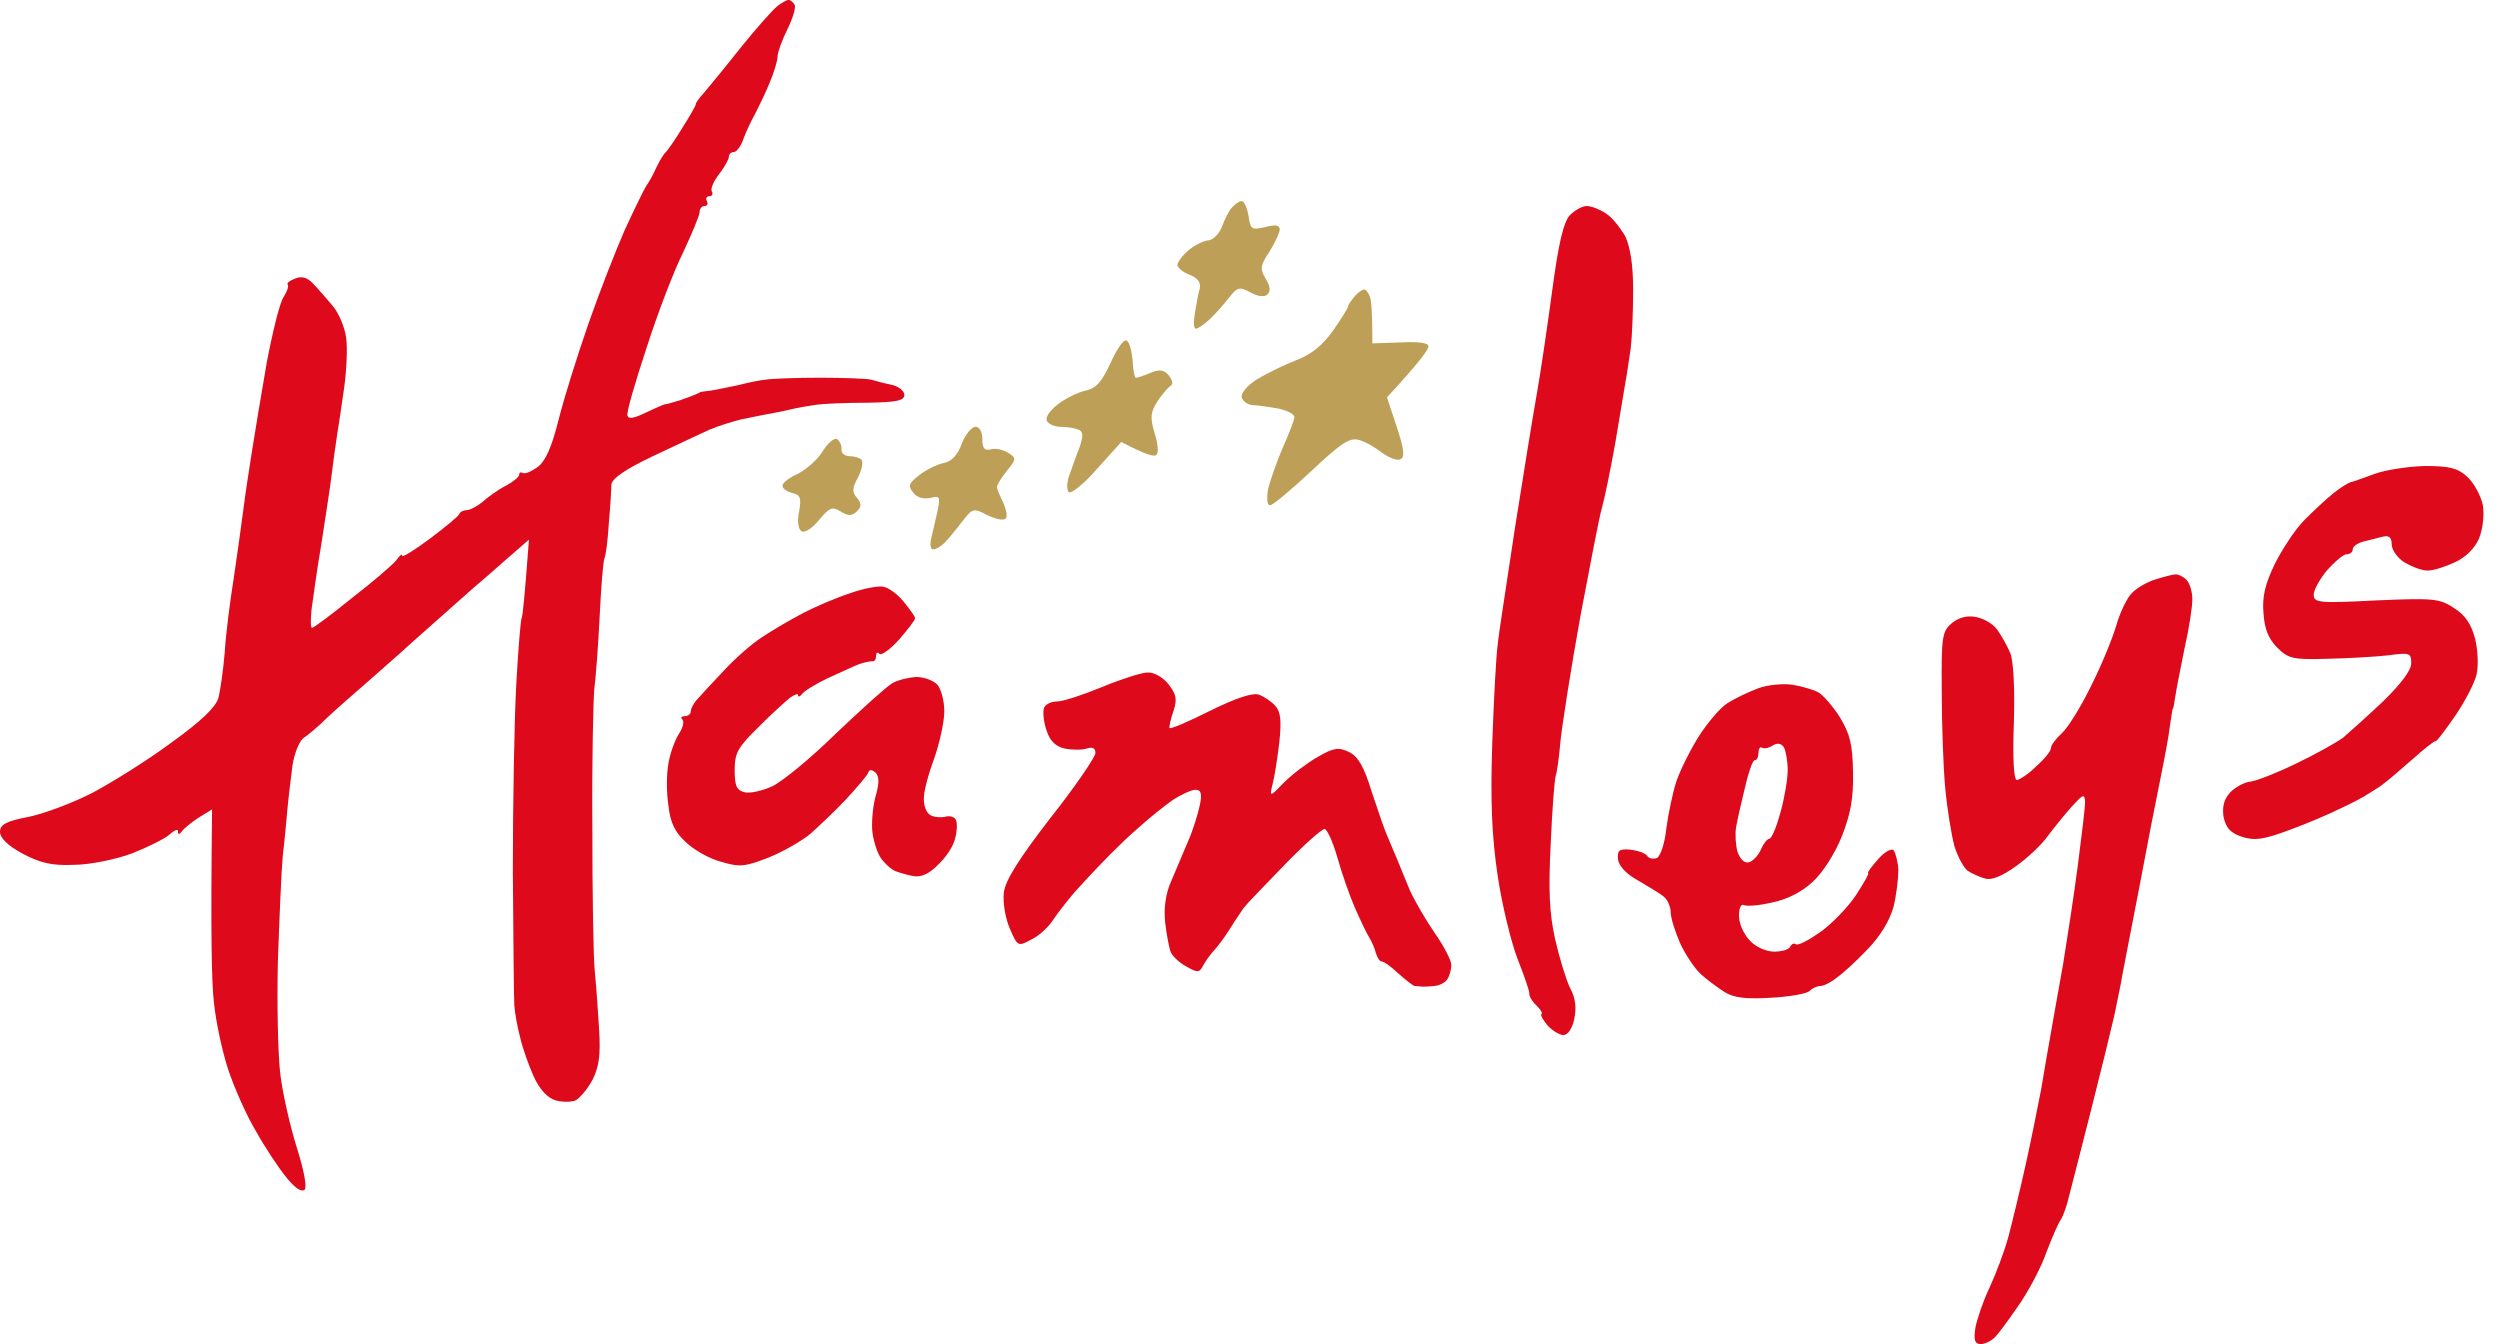 <svg xmlns="http://www.w3.org/2000/svg" width="93" height="50" viewBox="0 0 93 50" fill="none"><path fill-rule="evenodd" clip-rule="evenodd" d="M29.343 0C29.416 0 29.506 0.091 29.561 0.182C29.615 0.274 29.488 0.693 29.289 1.095C29.089 1.496 28.926 1.953 28.926 2.099C28.926 2.245 28.799 2.682 28.636 3.066C28.491 3.431 28.237 3.942 28.11 4.197C27.965 4.453 27.765 4.872 27.656 5.164C27.566 5.438 27.402 5.657 27.294 5.657C27.185 5.657 27.112 5.748 27.112 5.839C27.112 5.931 26.949 6.223 26.75 6.478C26.55 6.734 26.423 7.026 26.478 7.117C26.532 7.208 26.496 7.299 26.387 7.299C26.278 7.299 26.242 7.391 26.296 7.482C26.351 7.573 26.314 7.664 26.206 7.664C26.097 7.664 26.024 7.774 26.024 7.901C26.024 8.011 25.734 8.704 25.408 9.398C25.063 10.091 24.447 11.697 24.047 12.956C23.63 14.215 23.304 15.329 23.34 15.456C23.377 15.602 23.576 15.566 24.029 15.347C24.374 15.182 24.7 15.037 24.755 15.037C24.809 15.037 25.045 14.963 25.299 14.89C25.553 14.799 25.807 14.708 25.879 14.671C25.97 14.635 26.042 14.598 26.061 14.58C26.097 14.58 26.278 14.544 26.478 14.525C26.677 14.489 27.131 14.398 27.475 14.325C27.82 14.234 28.273 14.142 28.473 14.124C28.672 14.088 29.597 14.051 30.504 14.051C31.429 14.051 32.299 14.088 32.408 14.124C32.535 14.161 32.861 14.252 33.133 14.307C33.423 14.361 33.641 14.544 33.641 14.69C33.641 14.909 33.351 14.963 32.227 14.982C31.465 14.982 30.631 15.018 30.377 15.055C30.123 15.091 29.669 15.164 29.379 15.237C29.089 15.31 28.672 15.383 28.473 15.42C28.273 15.456 27.856 15.547 27.566 15.602C27.276 15.675 26.732 15.839 26.387 15.985C26.042 16.15 25.081 16.588 24.247 16.989C23.25 17.463 22.76 17.81 22.742 18.029C22.742 18.193 22.706 18.832 22.651 19.434C22.615 20.037 22.542 20.639 22.488 20.766C22.433 20.876 22.361 21.861 22.306 22.956C22.252 24.033 22.161 25.237 22.107 25.639C22.071 26.04 22.016 28.339 22.035 30.748C22.035 33.157 22.071 35.584 22.125 36.131C22.18 36.679 22.252 37.664 22.288 38.321C22.343 39.215 22.288 39.672 22.053 40.146C21.871 40.493 21.581 40.839 21.418 40.931C21.255 41.004 20.91 41.004 20.656 40.931C20.366 40.839 20.076 40.529 19.858 40.055C19.677 39.653 19.441 38.996 19.35 38.595C19.242 38.193 19.151 37.664 19.133 37.409C19.115 37.153 19.096 34.909 19.078 32.391C19.078 29.89 19.133 26.77 19.205 25.456C19.278 24.142 19.369 23.047 19.405 22.993C19.441 22.938 19.514 22.263 19.677 20.073L19.26 20.438C19.042 20.62 18.589 21.022 18.28 21.296C17.954 21.569 17.265 22.172 16.757 22.628C16.249 23.084 15.56 23.686 15.216 23.996C14.889 24.307 14.182 24.909 13.674 25.365C13.148 25.821 12.459 26.423 12.133 26.734C11.824 27.044 11.443 27.354 11.28 27.463C11.135 27.573 10.954 28.011 10.881 28.467C10.827 28.923 10.736 29.617 10.7 30.018C10.664 30.42 10.591 31.241 10.518 31.843C10.464 32.445 10.392 34.215 10.337 35.766C10.301 37.318 10.337 39.215 10.428 39.964C10.518 40.712 10.809 41.953 11.044 42.701C11.298 43.504 11.425 44.142 11.335 44.252C11.226 44.361 10.99 44.215 10.664 43.814C10.392 43.485 9.866 42.701 9.521 42.08C9.158 41.478 8.705 40.438 8.487 39.781C8.27 39.124 8.034 38.029 7.961 37.318C7.871 36.606 7.834 34.708 7.889 30.11L7.381 30.42C7.109 30.602 6.837 30.821 6.764 30.931C6.668 31.052 6.619 31.052 6.619 30.931C6.638 30.821 6.492 30.876 6.311 31.04C6.13 31.204 5.495 31.515 4.897 31.752C4.298 31.971 3.337 32.172 2.738 32.172C1.922 32.208 1.487 32.099 0.834 31.752C0.29 31.46 0 31.168 0 30.949C0 30.675 0.218 30.547 1.088 30.383C1.687 30.256 2.738 29.854 3.446 29.489C4.135 29.124 5.459 28.303 6.347 27.646C7.49 26.825 8.016 26.314 8.125 25.967C8.197 25.675 8.306 24.927 8.36 24.27C8.397 23.613 8.56 22.336 8.705 21.442C8.832 20.547 8.995 19.434 9.05 18.978C9.104 18.522 9.249 17.573 9.358 16.88C9.467 16.186 9.721 14.653 9.92 13.504C10.138 12.354 10.41 11.241 10.555 11.04C10.682 10.839 10.754 10.639 10.7 10.584C10.664 10.529 10.772 10.438 10.972 10.365C11.226 10.255 11.443 10.329 11.643 10.547C11.824 10.73 12.151 11.113 12.368 11.369C12.604 11.642 12.822 12.171 12.876 12.555C12.931 12.92 12.894 13.759 12.804 14.416C12.713 15.073 12.586 15.894 12.531 16.241C12.477 16.588 12.386 17.244 12.332 17.701C12.278 18.157 12.096 19.307 11.951 20.256C11.788 21.204 11.643 22.299 11.588 22.683C11.552 23.047 11.552 23.358 11.607 23.358C11.661 23.358 12.332 22.865 13.094 22.244C13.873 21.642 14.617 21.004 14.744 20.839C14.871 20.657 14.962 20.584 14.962 20.675C14.962 20.748 15.433 20.456 15.995 20.037C16.576 19.599 17.065 19.197 17.084 19.124C17.12 19.033 17.247 18.978 17.355 18.978C17.483 18.978 17.755 18.832 17.954 18.668C18.154 18.485 18.534 18.212 18.825 18.066C19.096 17.92 19.314 17.737 19.314 17.664C19.314 17.573 19.369 17.555 19.441 17.591C19.532 17.646 19.767 17.537 20.003 17.372C20.294 17.153 20.529 16.624 20.783 15.602C20.983 14.799 21.49 13.193 21.889 12.044C22.288 10.894 22.905 9.325 23.231 8.577C23.576 7.828 23.939 7.08 24.029 6.934C24.138 6.788 24.32 6.46 24.428 6.204C24.555 5.949 24.7 5.712 24.773 5.657C24.827 5.602 25.117 5.201 25.39 4.745C25.68 4.288 25.897 3.905 25.879 3.887C25.861 3.85 26.006 3.65 26.206 3.431C26.405 3.193 27.022 2.445 27.584 1.734C28.146 1.04 28.744 0.365 28.908 0.237C29.071 0.109 29.252 0 29.325 0L29.343 0ZM90.205 17.336C91.13 17.336 91.42 17.409 91.783 17.737C92.037 17.974 92.291 18.449 92.363 18.796C92.418 19.179 92.363 19.672 92.218 20.037C92.055 20.401 91.729 20.73 91.33 20.912C90.985 21.077 90.532 21.223 90.332 21.223C90.133 21.241 89.752 21.095 89.462 20.931C89.19 20.766 88.972 20.456 88.972 20.256C88.972 20 88.881 19.909 88.646 19.963C88.482 20 88.156 20.091 87.92 20.146C87.703 20.201 87.521 20.328 87.521 20.438C87.521 20.547 87.412 20.62 87.285 20.62C87.177 20.62 86.85 20.894 86.56 21.223C86.288 21.551 86.07 21.953 86.07 22.117C86.07 22.427 86.27 22.445 88.374 22.336C90.513 22.244 90.749 22.263 91.275 22.61C91.71 22.883 91.928 23.212 92.073 23.759C92.182 24.197 92.2 24.781 92.128 25.091C92.055 25.401 91.71 26.077 91.348 26.606C90.985 27.135 90.659 27.573 90.604 27.573C90.55 27.555 90.151 27.883 89.698 28.285C89.244 28.686 88.791 29.069 88.682 29.142C88.591 29.234 88.337 29.38 88.138 29.507C87.957 29.635 87.467 29.89 87.068 30.073C86.669 30.274 85.817 30.639 85.164 30.876C84.184 31.241 83.876 31.277 83.404 31.131C82.969 30.985 82.806 30.803 82.715 30.383C82.661 30 82.734 29.726 82.969 29.471C83.169 29.27 83.513 29.088 83.749 29.069C83.985 29.033 84.728 28.741 85.436 28.394C86.125 28.066 86.905 27.628 87.159 27.445C87.394 27.244 88.065 26.642 88.646 26.095C89.299 25.456 89.698 24.945 89.698 24.672C89.698 24.288 89.643 24.27 88.827 24.38C88.355 24.434 87.34 24.489 86.578 24.507C85.309 24.544 85.127 24.507 84.71 24.088C84.384 23.759 84.239 23.394 84.202 22.81C84.148 22.208 84.257 21.734 84.62 20.985C84.892 20.438 85.381 19.69 85.726 19.343C86.07 18.996 86.56 18.54 86.814 18.339C87.068 18.139 87.358 17.956 87.449 17.938C87.539 17.92 87.938 17.774 88.337 17.628C88.736 17.482 89.57 17.354 90.187 17.336H90.205ZM80.92 21.369C81.011 21.35 81.21 21.442 81.337 21.569C81.464 21.697 81.555 22.026 81.555 22.299C81.555 22.591 81.428 23.412 81.264 24.124C81.119 24.854 80.956 25.657 80.92 25.912C80.884 26.168 80.847 26.369 80.829 26.369C80.811 26.369 80.775 26.661 80.721 27.007C80.684 27.354 80.521 28.212 80.376 28.923C80.231 29.617 79.868 31.478 79.578 33.029C79.27 34.58 78.998 36.058 78.943 36.314C78.907 36.569 78.762 37.226 78.653 37.774C78.526 38.321 78.145 39.891 77.801 41.241C77.456 42.591 77.093 44.033 76.985 44.434C76.894 44.836 76.749 45.237 76.676 45.347C76.586 45.456 76.35 46.004 76.132 46.569C75.933 47.153 75.443 48.066 75.08 48.577C74.718 49.106 74.319 49.653 74.192 49.763C74.065 49.891 73.829 50 73.684 50C73.466 50 73.412 49.854 73.484 49.398C73.539 49.088 73.775 48.394 74.01 47.901C74.246 47.391 74.573 46.533 74.718 45.985C74.863 45.438 75.153 44.234 75.352 43.339C75.552 42.445 75.806 41.168 75.933 40.511C76.041 39.854 76.205 38.905 76.295 38.412C76.386 37.901 76.586 36.752 76.749 35.858C76.894 34.964 77.148 33.321 77.293 32.208C77.438 31.095 77.565 30.037 77.565 29.836C77.547 29.507 77.492 29.544 77.057 30.018C76.785 30.328 76.386 30.821 76.168 31.113C75.951 31.423 75.425 31.916 74.99 32.226C74.482 32.591 74.083 32.755 73.847 32.682C73.648 32.628 73.358 32.5 73.194 32.391C73.049 32.281 72.832 31.88 72.705 31.478C72.596 31.077 72.433 30.091 72.36 29.288C72.287 28.485 72.233 26.861 72.233 25.675C72.215 23.668 72.251 23.485 72.614 23.175C72.868 22.974 73.176 22.883 73.521 22.956C73.793 23.011 74.156 23.212 74.3 23.431C74.446 23.631 74.663 24.015 74.772 24.27C74.899 24.544 74.953 25.547 74.917 26.861C74.863 28.23 74.917 29.015 75.026 29.015C75.117 29.015 75.461 28.796 75.751 28.504C76.06 28.23 76.295 27.938 76.295 27.828C76.295 27.719 76.477 27.482 76.713 27.263C76.93 27.062 77.42 26.277 77.782 25.529C78.163 24.781 78.581 23.759 78.726 23.266C78.871 22.756 79.143 22.208 79.324 22.044C79.505 21.861 79.886 21.642 80.195 21.551C80.485 21.46 80.829 21.369 80.92 21.369V21.369ZM59.031 7.664C59.194 7.664 59.52 7.792 59.738 7.938C59.974 8.084 60.282 8.485 60.463 8.796C60.645 9.197 60.753 9.854 60.753 10.766C60.753 11.515 60.717 12.5 60.663 12.956C60.59 13.412 60.518 13.978 60.463 14.234C60.427 14.489 60.246 15.511 60.082 16.515C59.901 17.518 59.684 18.577 59.593 18.887C59.502 19.179 59.157 20.985 58.795 22.901C58.45 24.799 58.124 26.898 58.051 27.555C57.997 28.212 57.906 28.796 57.87 28.869C57.834 28.96 57.743 30.055 57.689 31.332C57.598 33.139 57.634 33.96 57.852 34.945C58.015 35.657 58.269 36.478 58.414 36.77C58.614 37.135 58.65 37.5 58.559 37.92C58.486 38.266 58.323 38.504 58.16 38.504C58.015 38.504 57.743 38.339 57.562 38.139C57.398 37.938 57.29 37.755 57.344 37.719C57.398 37.701 57.308 37.555 57.163 37.409C56.999 37.263 56.873 37.044 56.891 36.953C56.891 36.843 56.691 36.277 56.455 35.675C56.22 35.073 55.875 33.668 55.712 32.573C55.494 31.077 55.44 29.817 55.512 27.646C55.567 26.04 55.657 24.398 55.712 23.996C55.748 23.595 56.056 21.661 56.346 19.708C56.655 17.756 57.018 15.493 57.163 14.69C57.308 13.887 57.562 12.135 57.743 10.803C57.979 9.051 58.16 8.266 58.396 8.011C58.577 7.828 58.849 7.664 59.031 7.664ZM32.861 21.825C33.061 21.861 33.405 22.117 33.623 22.39C33.859 22.683 34.04 22.938 34.04 22.993C34.058 23.047 33.786 23.394 33.46 23.777C33.133 24.142 32.789 24.398 32.716 24.325C32.644 24.234 32.589 24.288 32.589 24.398C32.589 24.526 32.535 24.617 32.444 24.599C32.372 24.599 32.154 24.635 31.954 24.708C31.755 24.781 31.229 25.037 30.776 25.237C30.322 25.456 29.905 25.712 29.833 25.821C29.76 25.912 29.688 25.949 29.688 25.858C29.688 25.785 29.561 25.839 29.397 25.949C29.234 26.077 28.69 26.569 28.219 27.044C27.439 27.81 27.33 28.011 27.33 28.65C27.33 29.234 27.402 29.398 27.693 29.471C27.892 29.526 28.364 29.416 28.726 29.252C29.107 29.069 30.177 28.193 31.102 27.281C32.045 26.387 32.97 25.547 33.188 25.42C33.405 25.292 33.804 25.201 34.076 25.183C34.367 25.183 34.711 25.31 34.856 25.456C35.001 25.602 35.128 26.058 35.128 26.46C35.128 26.861 34.947 27.664 34.747 28.23C34.53 28.814 34.348 29.489 34.367 29.744C34.367 30 34.475 30.256 34.62 30.328C34.747 30.401 35.001 30.42 35.164 30.383C35.346 30.328 35.527 30.401 35.563 30.511C35.618 30.639 35.6 30.949 35.527 31.204C35.473 31.46 35.201 31.88 34.911 32.153C34.584 32.5 34.258 32.646 33.986 32.591C33.768 32.555 33.46 32.464 33.315 32.409C33.17 32.354 32.916 32.135 32.752 31.898C32.607 31.661 32.462 31.186 32.444 30.839C32.426 30.493 32.48 29.909 32.589 29.562C32.716 29.106 32.698 28.869 32.571 28.741C32.426 28.619 32.335 28.619 32.299 28.741C32.263 28.85 31.882 29.288 31.465 29.744C31.03 30.201 30.431 30.766 30.141 31.022C29.833 31.277 29.143 31.679 28.599 31.898C27.711 32.245 27.511 32.263 26.84 32.062C26.405 31.953 25.825 31.624 25.516 31.332C25.117 30.967 24.936 30.62 24.864 29.963C24.791 29.489 24.791 28.796 24.864 28.412C24.918 28.047 25.099 27.555 25.244 27.317C25.39 27.099 25.462 26.861 25.39 26.77C25.299 26.697 25.353 26.642 25.462 26.642C25.589 26.642 25.698 26.569 25.698 26.46C25.698 26.35 25.807 26.168 25.915 26.04C26.042 25.894 26.478 25.42 26.895 24.982C27.294 24.544 27.947 23.96 28.346 23.704C28.726 23.449 29.416 23.047 29.869 22.81C30.322 22.573 31.084 22.244 31.592 22.08C32.081 21.898 32.662 21.788 32.861 21.825V21.825ZM42.691 25.018C42.926 25 43.271 25.201 43.47 25.456C43.761 25.839 43.797 26.004 43.652 26.46C43.543 26.752 43.489 27.044 43.507 27.08C43.543 27.135 44.214 26.843 45.012 26.442C45.979 25.967 46.584 25.766 46.825 25.839C47.025 25.912 47.297 26.095 47.442 26.259C47.642 26.478 47.678 26.807 47.587 27.646C47.515 28.248 47.406 28.942 47.333 29.197C47.224 29.653 47.243 29.653 47.769 29.106C48.077 28.796 48.639 28.376 49.02 28.157C49.618 27.81 49.8 27.792 50.181 27.974C50.525 28.139 50.743 28.522 51.033 29.471C51.269 30.183 51.523 30.931 51.631 31.15C51.722 31.387 51.885 31.752 51.976 31.971C52.067 32.208 52.284 32.719 52.447 33.12C52.629 33.522 53.046 34.234 53.372 34.708C53.717 35.201 53.989 35.73 53.989 35.894C53.989 36.077 53.916 36.314 53.844 36.423C53.771 36.551 53.554 36.661 53.354 36.679C53.155 36.697 52.937 36.715 52.846 36.697C52.774 36.697 52.683 36.679 52.629 36.679C52.574 36.679 52.321 36.478 52.03 36.223C51.758 35.967 51.486 35.766 51.396 35.766C51.323 35.766 51.232 35.62 51.178 35.438C51.142 35.274 51.015 35 50.924 34.854C50.833 34.708 50.598 34.215 50.398 33.759C50.199 33.303 49.908 32.464 49.745 31.88C49.582 31.314 49.364 30.839 49.274 30.839C49.165 30.839 48.494 31.442 47.769 32.19C47.061 32.92 46.372 33.631 46.263 33.777C46.173 33.923 45.919 34.27 45.737 34.58C45.538 34.891 45.266 35.255 45.121 35.401C44.994 35.547 44.812 35.803 44.74 35.949C44.613 36.186 44.54 36.186 44.123 35.949C43.851 35.803 43.597 35.547 43.543 35.401C43.489 35.255 43.398 34.763 43.343 34.307C43.289 33.759 43.362 33.23 43.579 32.755C43.742 32.354 44.033 31.697 44.196 31.296C44.377 30.894 44.559 30.292 44.631 29.963C44.722 29.526 44.685 29.38 44.468 29.38C44.323 29.38 43.924 29.562 43.597 29.781C43.289 30 42.745 30.438 42.401 30.748C42.056 31.04 41.566 31.515 41.312 31.77C41.058 32.026 40.551 32.555 40.188 32.956C39.825 33.339 39.39 33.905 39.191 34.197C39.009 34.489 38.628 34.836 38.338 34.964C37.867 35.219 37.849 35.201 37.558 34.526C37.395 34.142 37.304 33.577 37.341 33.212C37.395 32.755 37.885 31.971 39.082 30.42C40.007 29.252 40.75 28.157 40.75 28.011C40.75 27.828 40.641 27.774 40.424 27.847C40.261 27.901 39.898 27.901 39.608 27.847C39.281 27.774 39.064 27.573 38.937 27.19C38.828 26.88 38.791 26.515 38.828 26.369C38.846 26.223 39.082 26.095 39.317 26.095C39.553 26.095 40.315 25.839 41.022 25.547C41.729 25.256 42.473 25.018 42.691 25.018V25.018ZM66.684 25.474C67.028 25.529 67.463 25.657 67.627 25.748C67.808 25.839 68.171 26.259 68.443 26.679C68.824 27.317 68.914 27.683 68.933 28.741C68.951 29.69 68.842 30.292 68.515 31.113C68.261 31.752 67.808 32.464 67.427 32.81C67.01 33.193 66.466 33.467 65.904 33.577C65.432 33.686 64.961 33.723 64.87 33.668C64.761 33.613 64.689 33.796 64.689 34.069C64.689 34.361 64.87 34.763 65.106 35C65.323 35.237 65.722 35.401 65.995 35.401C66.285 35.401 66.539 35.328 66.593 35.219C66.647 35.109 66.738 35.073 66.811 35.128C66.901 35.182 67.3 34.964 67.717 34.672C68.153 34.361 68.733 33.759 69.041 33.303C69.332 32.847 69.549 32.482 69.495 32.482C69.44 32.482 69.603 32.263 69.857 31.971C70.093 31.697 70.365 31.551 70.438 31.624C70.51 31.715 70.601 32.044 70.619 32.354C70.619 32.682 70.546 33.303 70.438 33.741C70.293 34.252 69.948 34.818 69.495 35.292C69.096 35.712 68.588 36.186 68.352 36.35C68.135 36.533 67.844 36.679 67.717 36.679C67.591 36.679 67.409 36.77 67.318 36.861C67.21 36.971 66.557 37.08 65.868 37.117C64.925 37.172 64.489 37.117 64.145 36.898C63.891 36.734 63.492 36.442 63.274 36.241C63.038 36.022 62.694 35.511 62.494 35.073C62.313 34.653 62.15 34.142 62.15 33.942C62.15 33.741 62.041 33.485 61.914 33.376C61.805 33.266 61.37 33.011 60.971 32.774C60.499 32.518 60.227 32.226 60.191 31.971C60.155 31.642 60.227 31.569 60.645 31.606C60.935 31.642 61.207 31.734 61.279 31.843C61.334 31.934 61.497 31.971 61.642 31.916C61.769 31.843 61.932 31.369 61.987 30.821C62.059 30.274 62.222 29.507 62.349 29.106C62.476 28.704 62.857 27.938 63.184 27.409C63.51 26.898 64 26.314 64.272 26.15C64.562 25.967 65.07 25.73 65.414 25.602C65.759 25.474 66.339 25.42 66.684 25.474V25.474ZM65.541 27.81C65.469 27.774 65.414 27.865 65.414 28.011C65.414 28.157 65.36 28.285 65.269 28.285C65.197 28.285 65.033 28.759 64.906 29.325C64.761 29.909 64.616 30.566 64.58 30.785C64.544 31.022 64.562 31.423 64.634 31.679C64.725 31.953 64.888 32.117 65.052 32.08C65.197 32.044 65.396 31.843 65.505 31.606C65.596 31.387 65.741 31.204 65.813 31.204C65.904 31.204 66.085 30.766 66.23 30.237C66.375 29.726 66.502 28.996 66.502 28.65C66.502 28.303 66.43 27.92 66.357 27.792C66.248 27.646 66.103 27.628 65.94 27.737C65.795 27.828 65.632 27.865 65.541 27.81Z" fill="#DE091A"></path><path d="M45.448 8.45C45.557 8.158 45.72 7.829 45.829 7.72C45.938 7.592 46.101 7.482 46.192 7.482C46.283 7.482 46.391 7.72 46.446 8.03C46.518 8.541 46.555 8.559 47.062 8.45C47.461 8.34 47.606 8.377 47.606 8.541C47.606 8.65 47.425 9.034 47.226 9.362C46.881 9.873 46.863 10.001 47.081 10.366C47.25 10.633 47.274 10.828 47.153 10.95C47.044 11.059 46.809 11.041 46.518 10.877C46.101 10.658 46.029 10.676 45.702 11.096C45.503 11.351 45.176 11.716 44.977 11.899C44.777 12.081 44.56 12.227 44.487 12.227C44.397 12.227 44.397 11.953 44.451 11.643C44.505 11.315 44.578 10.895 44.632 10.731C44.681 10.512 44.554 10.341 44.251 10.22C43.998 10.128 43.798 9.946 43.798 9.855C43.798 9.763 43.979 9.508 44.215 9.307C44.433 9.125 44.759 8.961 44.941 8.942C45.104 8.942 45.34 8.723 45.448 8.45Z" fill="#BE9F57"></path><path d="M50.145 11.406C50.145 11.351 50.254 11.187 50.381 11.041C50.49 10.895 50.653 10.785 50.744 10.767C50.816 10.767 50.907 10.895 50.962 11.041C51.016 11.187 51.052 11.643 51.052 12.774L52.104 12.738C52.775 12.701 53.138 12.756 53.138 12.884C53.138 13.012 52.793 13.486 51.596 14.782L51.959 15.877C52.231 16.716 52.267 16.99 52.104 17.081C51.977 17.154 51.669 17.026 51.415 16.844C51.161 16.643 50.78 16.424 50.562 16.369C50.218 16.26 49.892 16.479 48.785 17.519C48.042 18.212 47.353 18.796 47.244 18.796C47.135 18.796 47.117 18.559 47.171 18.212C47.244 17.884 47.498 17.172 47.715 16.661C47.951 16.132 48.151 15.621 48.151 15.512C48.151 15.402 47.879 15.274 47.57 15.201C47.244 15.147 46.809 15.074 46.609 15.074C46.41 15.055 46.228 14.928 46.192 14.782C46.156 14.636 46.391 14.344 46.736 14.125C47.062 13.924 47.715 13.596 48.187 13.413C48.803 13.176 49.202 12.847 49.601 12.282C49.892 11.862 50.145 11.46 50.145 11.406Z" fill="#BE9F57"></path><path d="M40.407 14.526C40.788 14.435 40.987 14.198 41.313 13.504C41.531 13.012 41.785 12.628 41.894 12.665C42.003 12.683 42.093 13.012 42.13 13.377C42.148 13.742 42.202 14.052 42.257 14.052C42.311 14.052 42.547 13.979 42.801 13.869C43.145 13.723 43.308 13.76 43.49 13.979C43.635 14.18 43.653 14.307 43.508 14.38C43.417 14.453 43.2 14.709 43.036 14.964C42.801 15.347 42.782 15.53 42.946 16.096C43.073 16.479 43.109 16.844 43.018 16.917C42.946 17.008 42.619 16.917 41.712 16.442L40.806 17.446C40.316 18.012 39.826 18.395 39.754 18.304C39.681 18.231 39.681 17.957 39.772 17.701C39.863 17.446 40.026 16.971 40.153 16.661C40.316 16.169 40.298 16.041 40.08 15.968C39.935 15.913 39.645 15.877 39.446 15.877C39.246 15.877 39.028 15.785 38.956 15.676C38.865 15.548 39.028 15.293 39.355 15.037C39.645 14.818 40.117 14.581 40.407 14.526Z" fill="#BE9F57"></path><path d="M35.093 17.227C35.401 17.172 35.619 16.935 35.782 16.497C35.909 16.169 36.145 15.877 36.29 15.877C36.435 15.877 36.544 16.059 36.544 16.333C36.544 16.68 36.616 16.771 36.87 16.716C37.033 16.661 37.324 16.734 37.505 16.844C37.813 17.044 37.813 17.081 37.451 17.519C37.251 17.774 37.088 18.03 37.088 18.121C37.088 18.194 37.197 18.45 37.324 18.705C37.432 18.96 37.487 19.216 37.414 19.289C37.324 19.38 37.033 19.307 36.725 19.161C36.199 18.887 36.181 18.906 35.782 19.417C35.546 19.727 35.256 20.074 35.129 20.201C35.002 20.329 34.803 20.439 34.712 20.439C34.621 20.439 34.585 20.256 34.64 20.037C34.694 19.8 34.803 19.344 34.875 19.015C34.984 18.468 34.966 18.431 34.603 18.523C34.349 18.577 34.096 18.504 33.969 18.322C33.769 18.085 33.806 17.975 34.186 17.683C34.44 17.482 34.839 17.282 35.093 17.227Z" fill="#BE9F57"></path><path d="M29.707 17.61C30.015 17.446 30.432 17.081 30.614 16.771C30.795 16.479 31.031 16.278 31.14 16.333C31.23 16.406 31.321 16.57 31.303 16.716C31.285 16.862 31.43 16.971 31.611 16.971C31.774 16.971 31.974 17.026 32.046 17.099C32.119 17.191 32.065 17.464 31.919 17.756C31.702 18.158 31.684 18.304 31.883 18.523C32.065 18.76 32.046 18.851 31.865 19.034C31.684 19.198 31.557 19.198 31.285 19.034C30.958 18.833 30.867 18.869 30.468 19.344C30.197 19.672 29.924 19.836 29.816 19.763C29.689 19.672 29.652 19.38 29.725 19.034C29.816 18.523 29.779 18.413 29.471 18.34C29.272 18.285 29.108 18.176 29.108 18.066C29.108 17.957 29.38 17.756 29.707 17.61Z" fill="#BE9F57"></path></svg>